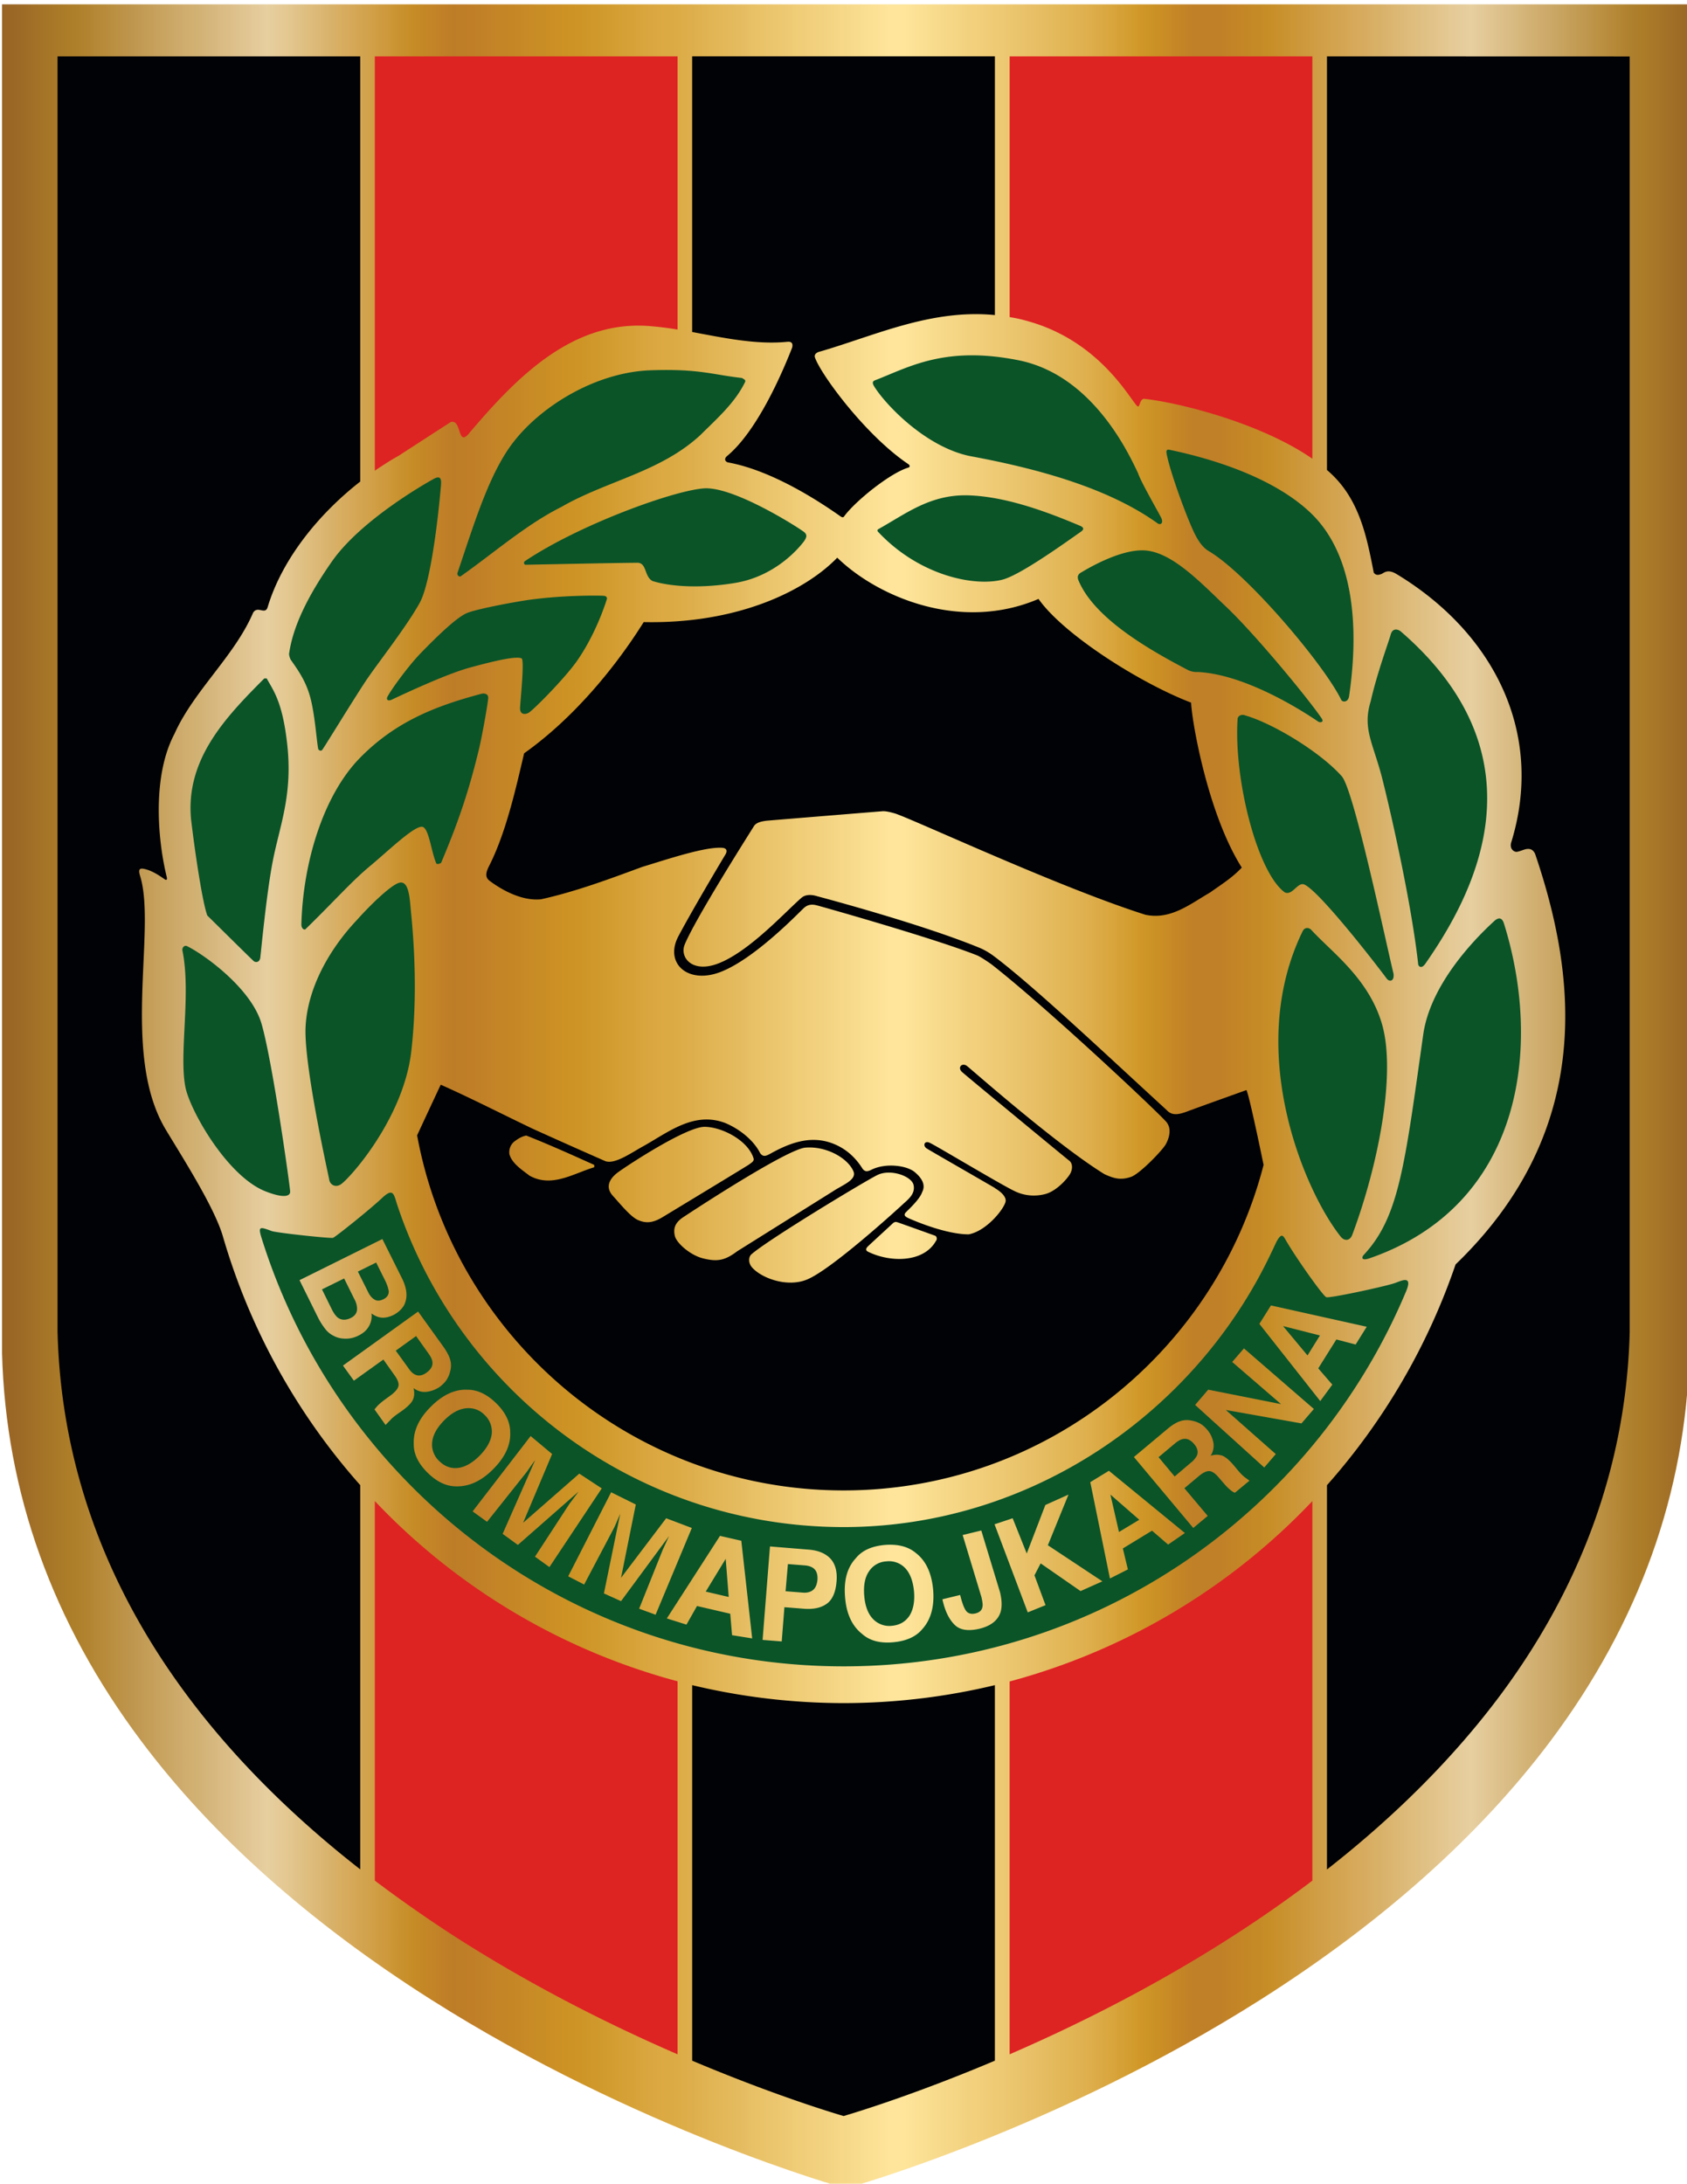 <svg xmlns="http://www.w3.org/2000/svg" viewBox="0 0 73.62 95.25"><defs><linearGradient id="a" x1="15.82" x2="579.451" y1="420.945" y2="420.945" gradientTransform="matrix(.07 0 0 -.07 276.473 634.71)" gradientUnits="userSpaceOnUse"><stop offset="0" style="stop-color:#986325;stop-opacity:1"/><stop offset=".004" style="stop-color:#9b6625;stop-opacity:1"/><stop offset=".008" style="stop-color:#9c6826;stop-opacity:1"/><stop offset=".012" style="stop-color:#9e6b26;stop-opacity:1"/><stop offset=".016" style="stop-color:#a16e27;stop-opacity:1"/><stop offset=".02" style="stop-color:#a37127;stop-opacity:1"/><stop offset=".023" style="stop-color:#a47327;stop-opacity:1"/><stop offset=".027" style="stop-color:#a67627;stop-opacity:1"/><stop offset=".031" style="stop-color:#a97828;stop-opacity:1"/><stop offset=".035" style="stop-color:#aa7b28;stop-opacity:1"/><stop offset=".039" style="stop-color:#ad7d28;stop-opacity:1"/><stop offset=".043" style="stop-color:#ae7f2b;stop-opacity:1"/><stop offset=".047" style="stop-color:#b0822e;stop-opacity:1"/><stop offset=".051" style="stop-color:#b28432;stop-opacity:1"/><stop offset=".055" style="stop-color:#b48836;stop-opacity:1"/><stop offset=".059" style="stop-color:#b68a39;stop-opacity:1"/><stop offset=".063" style="stop-color:#b88d3d;stop-opacity:1"/><stop offset=".066" style="stop-color:#bb9042;stop-opacity:1"/><stop offset=".07" style="stop-color:#bc9247;stop-opacity:1"/><stop offset=".074" style="stop-color:#bd944a;stop-opacity:1"/><stop offset=".078" style="stop-color:#bf974f;stop-opacity:1"/><stop offset=".082" style="stop-color:#c29a53;stop-opacity:1"/><stop offset=".086" style="stop-color:#c49d57;stop-opacity:1"/><stop offset=".09" style="stop-color:#c6a05c;stop-opacity:1"/><stop offset=".094" style="stop-color:#c8a360;stop-opacity:1"/><stop offset=".098" style="stop-color:#caa664;stop-opacity:1"/><stop offset=".102" style="stop-color:#cca968;stop-opacity:1"/><stop offset=".105" style="stop-color:#ceab6c;stop-opacity:1"/><stop offset=".109" style="stop-color:#d0ae6f;stop-opacity:1"/><stop offset=".113" style="stop-color:#d1b072;stop-opacity:1"/><stop offset=".117" style="stop-color:#d3b276;stop-opacity:1"/><stop offset=".121" style="stop-color:#d4b57a;stop-opacity:1"/><stop offset=".125" style="stop-color:#d6b87f;stop-opacity:1"/><stop offset=".129" style="stop-color:#d9bb83;stop-opacity:1"/><stop offset=".133" style="stop-color:#dbbd86;stop-opacity:1"/><stop offset=".137" style="stop-color:#ddc08b;stop-opacity:1"/><stop offset=".141" style="stop-color:#dfc48f;stop-opacity:1"/><stop offset=".145" style="stop-color:#e1c693;stop-opacity:1"/><stop offset=".148" style="stop-color:#e3c997;stop-opacity:1"/><stop offset=".152" style="stop-color:#e5cb9c;stop-opacity:1"/><stop offset=".156" style="stop-color:#e7cf9f;stop-opacity:1"/><stop offset=".16" style="stop-color:#e6cc9b;stop-opacity:1"/><stop offset=".164" style="stop-color:#e5ca97;stop-opacity:1"/><stop offset=".168" style="stop-color:#e4c891;stop-opacity:1"/><stop offset=".172" style="stop-color:#e1c48b;stop-opacity:1"/><stop offset=".176" style="stop-color:#e0c185;stop-opacity:1"/><stop offset=".18" style="stop-color:#debe7f;stop-opacity:1"/><stop offset=".184" style="stop-color:#ddba7a;stop-opacity:1"/><stop offset=".188" style="stop-color:#dcb774;stop-opacity:1"/><stop offset=".191" style="stop-color:#d9b46e;stop-opacity:1"/><stop offset=".195" style="stop-color:#d8b168;stop-opacity:1"/><stop offset=".199" style="stop-color:#d8ae62;stop-opacity:1"/><stop offset=".203" style="stop-color:#d7ab5e;stop-opacity:1"/><stop offset=".207" style="stop-color:#d5a858;stop-opacity:1"/><stop offset=".211" style="stop-color:#d3a552;stop-opacity:1"/><stop offset=".215" style="stop-color:#d2a24d;stop-opacity:1"/><stop offset=".219" style="stop-color:#d19f46;stop-opacity:1"/><stop offset=".223" style="stop-color:#cf9b41;stop-opacity:1"/><stop offset=".227" style="stop-color:#ce993c;stop-opacity:1"/><stop offset=".23" style="stop-color:#cc9636;stop-opacity:1"/><stop offset=".234" style="stop-color:#ca9230;stop-opacity:1"/><stop offset=".238" style="stop-color:#c8902b;stop-opacity:1"/><stop offset=".242" style="stop-color:#c68c26;stop-opacity:1"/><stop offset=".246" style="stop-color:#c58926;stop-opacity:1"/><stop offset=".25" style="stop-color:#c48626;stop-opacity:1"/><stop offset=".254" style="stop-color:#c38427;stop-opacity:1"/><stop offset=".258" style="stop-color:#c28127;stop-opacity:1"/><stop offset=".262" style="stop-color:#bf7f27;stop-opacity:1"/><stop offset=".266" style="stop-color:#bd7c27;stop-opacity:1"/><stop offset=".27" style="stop-color:#be7d27;stop-opacity:1"/><stop offset=".273" style="stop-color:#be7d27;stop-opacity:1"/><stop offset=".277" style="stop-color:#c07f27;stop-opacity:1"/><stop offset=".281" style="stop-color:#c08027;stop-opacity:1"/><stop offset=".285" style="stop-color:#c28127;stop-opacity:1"/><stop offset=".289" style="stop-color:#c38327;stop-opacity:1"/><stop offset=".293" style="stop-color:#c48527;stop-opacity:1"/><stop offset=".297" style="stop-color:#c48526;stop-opacity:1"/><stop offset=".301" style="stop-color:#c58726;stop-opacity:1"/><stop offset=".305" style="stop-color:#c68826;stop-opacity:1"/><stop offset=".309" style="stop-color:#c78a26;stop-opacity:1"/><stop offset=".313" style="stop-color:#c88b26;stop-opacity:1"/><stop offset=".316" style="stop-color:#c98d26;stop-opacity:1"/><stop offset=".32" style="stop-color:#c98d25;stop-opacity:1"/><stop offset=".324" style="stop-color:#cb8f25;stop-opacity:1"/><stop offset=".328" style="stop-color:#cc9025;stop-opacity:1"/><stop offset=".332" style="stop-color:#cd9224;stop-opacity:1"/><stop offset=".336" style="stop-color:#ce9325;stop-opacity:1"/><stop offset=".34" style="stop-color:#ce9426;stop-opacity:1"/><stop offset=".344" style="stop-color:#ce9627;stop-opacity:1"/><stop offset=".348" style="stop-color:#d0972a;stop-opacity:1"/><stop offset=".352" style="stop-color:#d0992b;stop-opacity:1"/><stop offset=".355" style="stop-color:#d29b2d;stop-opacity:1"/><stop offset=".359" style="stop-color:#d29c30;stop-opacity:1"/><stop offset=".363" style="stop-color:#d49e33;stop-opacity:1"/><stop offset=".367" style="stop-color:#d5a035;stop-opacity:1"/><stop offset=".371" style="stop-color:#d6a237;stop-opacity:1"/><stop offset=".375" style="stop-color:#d7a33a;stop-opacity:1"/><stop offset=".379" style="stop-color:#d9a53d;stop-opacity:1"/><stop offset=".383" style="stop-color:#daa640;stop-opacity:1"/><stop offset=".387" style="stop-color:#dba841;stop-opacity:1"/><stop offset=".391" style="stop-color:#dcaa42;stop-opacity:1"/><stop offset=".395" style="stop-color:#dcaa44;stop-opacity:1"/><stop offset=".398" style="stop-color:#dcab46;stop-opacity:1"/><stop offset=".402" style="stop-color:#ddad49;stop-opacity:1"/><stop offset=".406" style="stop-color:#ddae4b;stop-opacity:1"/><stop offset=".41" style="stop-color:#deb04e;stop-opacity:1"/><stop offset=".414" style="stop-color:#e0b251;stop-opacity:1"/><stop offset=".418" style="stop-color:#e1b454;stop-opacity:1"/><stop offset=".422" style="stop-color:#e2b656;stop-opacity:1"/><stop offset=".426" style="stop-color:#e3b859;stop-opacity:1"/><stop offset=".43" style="stop-color:#e3b95c;stop-opacity:1"/><stop offset=".434" style="stop-color:#e5bb60;stop-opacity:1"/><stop offset=".438" style="stop-color:#e6bc62;stop-opacity:1"/><stop offset=".441" style="stop-color:#e7bf64;stop-opacity:1"/><stop offset=".445" style="stop-color:#e9c167;stop-opacity:1"/><stop offset=".449" style="stop-color:#eac369;stop-opacity:1"/><stop offset=".453" style="stop-color:#ebc56d;stop-opacity:1"/><stop offset=".457" style="stop-color:#ecc66f;stop-opacity:1"/><stop offset=".461" style="stop-color:#edc872;stop-opacity:1"/><stop offset=".465" style="stop-color:#eeca75;stop-opacity:1"/><stop offset=".469" style="stop-color:#f0cd77;stop-opacity:1"/><stop offset=".473" style="stop-color:#f0ce79;stop-opacity:1"/><stop offset=".477" style="stop-color:#f1cf7c;stop-opacity:1"/><stop offset=".48" style="stop-color:#f2d07d;stop-opacity:1"/><stop offset=".484" style="stop-color:#f2d280;stop-opacity:1"/><stop offset=".488" style="stop-color:#f3d483;stop-opacity:1"/><stop offset=".492" style="stop-color:#f4d686;stop-opacity:1"/><stop offset=".496" style="stop-color:#f6d888;stop-opacity:1"/><stop offset=".5" style="stop-color:#f7d98a;stop-opacity:1"/><stop offset=".504" style="stop-color:#f8db8d;stop-opacity:1"/><stop offset=".508" style="stop-color:#f9dd90;stop-opacity:1"/><stop offset=".512" style="stop-color:#fbdf93;stop-opacity:1"/><stop offset=".516" style="stop-color:#fce195;stop-opacity:1"/><stop offset=".52" style="stop-color:#fde398;stop-opacity:1"/><stop offset=".523" style="stop-color:#fee59b;stop-opacity:1"/><stop offset=".531" style="stop-color:#fee59b;stop-opacity:1"/><stop offset=".535" style="stop-color:#fde498;stop-opacity:1"/><stop offset=".539" style="stop-color:#fce195;stop-opacity:1"/><stop offset=".543" style="stop-color:#fbdf93;stop-opacity:1"/><stop offset=".547" style="stop-color:#f9de90;stop-opacity:1"/><stop offset=".551" style="stop-color:#f8db8d;stop-opacity:1"/><stop offset=".555" style="stop-color:#f7d98a;stop-opacity:1"/><stop offset=".559" style="stop-color:#f5d787;stop-opacity:1"/><stop offset=".563" style="stop-color:#f4d685;stop-opacity:1"/><stop offset=".566" style="stop-color:#f3d482;stop-opacity:1"/><stop offset=".57" style="stop-color:#f2d17e;stop-opacity:1"/><stop offset=".574" style="stop-color:#f2d07c;stop-opacity:1"/><stop offset=".578" style="stop-color:#f1ce7a;stop-opacity:1"/><stop offset=".582" style="stop-color:#f0cc78;stop-opacity:1"/><stop offset=".586" style="stop-color:#efca75;stop-opacity:1"/><stop offset=".59" style="stop-color:#edc973;stop-opacity:1"/><stop offset=".594" style="stop-color:#ecc770;stop-opacity:1"/><stop offset=".598" style="stop-color:#ebc56e;stop-opacity:1"/><stop offset=".602" style="stop-color:#e9c36b;stop-opacity:1"/><stop offset=".605" style="stop-color:#e8c068;stop-opacity:1"/><stop offset=".609" style="stop-color:#e8bf65;stop-opacity:1"/><stop offset=".613" style="stop-color:#e6bd62;stop-opacity:1"/><stop offset=".617" style="stop-color:#e4bb5f;stop-opacity:1"/><stop offset=".621" style="stop-color:#e3b95b;stop-opacity:1"/><stop offset=".625" style="stop-color:#e2b758;stop-opacity:1"/><stop offset=".629" style="stop-color:#e2b655;stop-opacity:1"/><stop offset=".633" style="stop-color:#e1b353;stop-opacity:1"/><stop offset=".637" style="stop-color:#e0b150;stop-opacity:1"/><stop offset=".641" style="stop-color:#deaf4c;stop-opacity:1"/><stop offset=".645" style="stop-color:#dcac49;stop-opacity:1"/><stop offset=".648" style="stop-color:#dbaa45;stop-opacity:1"/><stop offset=".652" style="stop-color:#daa740;stop-opacity:1"/><stop offset=".656" style="stop-color:#d8a43b;stop-opacity:1"/><stop offset=".66" style="stop-color:#d5a136;stop-opacity:1"/><stop offset=".664" style="stop-color:#d49e31;stop-opacity:1"/><stop offset=".668" style="stop-color:#d29b2c;stop-opacity:1"/><stop offset=".672" style="stop-color:#d09728;stop-opacity:1"/><stop offset=".676" style="stop-color:#cd9426;stop-opacity:1"/><stop offset=".68" style="stop-color:#cb9125;stop-opacity:1"/><stop offset=".684" style="stop-color:#ca8e25;stop-opacity:1"/><stop offset=".688" style="stop-color:#c88b26;stop-opacity:1"/><stop offset=".691" style="stop-color:#c68826;stop-opacity:1"/><stop offset=".695" style="stop-color:#c48526;stop-opacity:1"/><stop offset=".699" style="stop-color:#c28227;stop-opacity:1"/><stop offset=".703" style="stop-color:#c08027;stop-opacity:1"/><stop offset=".719" style="stop-color:#c08027;stop-opacity:1"/><stop offset=".723" style="stop-color:#c28227;stop-opacity:1"/><stop offset=".727" style="stop-color:#c38427;stop-opacity:1"/><stop offset=".73" style="stop-color:#c48527;stop-opacity:1"/><stop offset=".734" style="stop-color:#c48726;stop-opacity:1"/><stop offset=".738" style="stop-color:#c58926;stop-opacity:1"/><stop offset=".742" style="stop-color:#c58a26;stop-opacity:1"/><stop offset=".746" style="stop-color:#c68d27;stop-opacity:1"/><stop offset=".75" style="stop-color:#c88f29;stop-opacity:1"/><stop offset=".754" style="stop-color:#c9912d;stop-opacity:1"/><stop offset=".758" style="stop-color:#ca9331;stop-opacity:1"/><stop offset=".762" style="stop-color:#cc9636;stop-opacity:1"/><stop offset=".766" style="stop-color:#cc973a;stop-opacity:1"/><stop offset=".77" style="stop-color:#ce9a3d;stop-opacity:1"/><stop offset=".773" style="stop-color:#d09c42;stop-opacity:1"/><stop offset=".777" style="stop-color:#d09e46;stop-opacity:1"/><stop offset=".781" style="stop-color:#d1a049;stop-opacity:1"/><stop offset=".785" style="stop-color:#d3a34d;stop-opacity:1"/><stop offset=".789" style="stop-color:#d3a451;stop-opacity:1"/><stop offset=".793" style="stop-color:#d5a755;stop-opacity:1"/><stop offset=".797" style="stop-color:#d6a95a;stop-opacity:1"/><stop offset=".801" style="stop-color:#d7aa5d;stop-opacity:1"/><stop offset=".805" style="stop-color:#d7ac61;stop-opacity:1"/><stop offset=".809" style="stop-color:#d8af65;stop-opacity:1"/><stop offset=".813" style="stop-color:#d8b168;stop-opacity:1"/><stop offset=".816" style="stop-color:#d9b36c;stop-opacity:1"/><stop offset=".82" style="stop-color:#dbb671;stop-opacity:1"/><stop offset=".824" style="stop-color:#dcb875;stop-opacity:1"/><stop offset=".828" style="stop-color:#ddba79;stop-opacity:1"/><stop offset=".832" style="stop-color:#debd7d;stop-opacity:1"/><stop offset=".836" style="stop-color:#dfbf81;stop-opacity:1"/><stop offset=".84" style="stop-color:#e0c185;stop-opacity:1"/><stop offset=".844" style="stop-color:#e1c389;stop-opacity:1"/><stop offset=".848" style="stop-color:#e3c58d;stop-opacity:1"/><stop offset=".852" style="stop-color:#e4c891;stop-opacity:1"/><stop offset=".855" style="stop-color:#e5ca96;stop-opacity:1"/><stop offset=".859" style="stop-color:#e5cb99;stop-opacity:1"/><stop offset=".863" style="stop-color:#e6cd9d;stop-opacity:1"/><stop offset=".867" style="stop-color:#e7cf9f;stop-opacity:1"/><stop offset=".871" style="stop-color:#e4cb9b;stop-opacity:1"/><stop offset=".875" style="stop-color:#e2c896;stop-opacity:1"/><stop offset=".879" style="stop-color:#e0c591;stop-opacity:1"/><stop offset=".883" style="stop-color:#ddc18c;stop-opacity:1"/><stop offset=".887" style="stop-color:#dbbe87;stop-opacity:1"/><stop offset=".891" style="stop-color:#d8bb82;stop-opacity:1"/><stop offset=".895" style="stop-color:#d6b87d;stop-opacity:1"/><stop offset=".898" style="stop-color:#d4b478;stop-opacity:1"/><stop offset=".902" style="stop-color:#d2b174;stop-opacity:1"/><stop offset=".906" style="stop-color:#d0ae70;stop-opacity:1"/><stop offset=".91" style="stop-color:#ceab6c;stop-opacity:1"/><stop offset=".914" style="stop-color:#cba867;stop-opacity:1"/><stop offset=".918" style="stop-color:#c9a563;stop-opacity:1"/><stop offset=".922" style="stop-color:#c7a25e;stop-opacity:1"/><stop offset=".926" style="stop-color:#c49e58;stop-opacity:1"/><stop offset=".93" style="stop-color:#c29b53;stop-opacity:1"/><stop offset=".934" style="stop-color:#c0984f;stop-opacity:1"/><stop offset=".938" style="stop-color:#bd944a;stop-opacity:1"/><stop offset=".941" style="stop-color:#bc9244;stop-opacity:1"/><stop offset=".945" style="stop-color:#ba8f40;stop-opacity:1"/><stop offset=".949" style="stop-color:#b78b3b;stop-opacity:1"/><stop offset=".953" style="stop-color:#b48836;stop-opacity:1"/><stop offset=".957" style="stop-color:#b28432;stop-opacity:1"/><stop offset=".961" style="stop-color:#ae812e;stop-opacity:1"/><stop offset=".965" style="stop-color:#ad7e2b;stop-opacity:1"/><stop offset=".969" style="stop-color:#ac7c28;stop-opacity:1"/><stop offset=".973" style="stop-color:#a97828;stop-opacity:1"/><stop offset=".977" style="stop-color:#a77628;stop-opacity:1"/><stop offset=".98" style="stop-color:#a47327;stop-opacity:1"/><stop offset=".984" style="stop-color:#a27027;stop-opacity:1"/><stop offset=".988" style="stop-color:#a06d26;stop-opacity:1"/><stop offset=".992" style="stop-color:#9d6a26;stop-opacity:1"/><stop offset=".996" style="stop-color:#9b6725;stop-opacity:1"/><stop offset="1" style="stop-color:#986325;stop-opacity:1"/></linearGradient><clipPath id="b" clipPathUnits="userSpaceOnUse"><path d="M277.574 579.945v31.399c.086 3.234 1.172 6.27 3.239 9.023 1.644 2.196 3.914 4.219 6.738 6.012 4.8 3.047 9.62 4.39 9.668 4.402h.008c.047-.011 4.867-1.355 9.668-4.402 2.824-1.793 5.09-3.816 6.738-6.012 2.063-2.754 3.152-5.789 3.234-9.023v-31.399zm0 0" style="stroke-width:1"/></clipPath></defs><path d="M277.574 630.781v-50.836h39.293v50.836zm0 0" clip-path="url(#b)" style="clip-rule:nonzero;fill:url(#a);fill-rule:nonzero;stroke:none" transform="matrix(1.874 0 0 1.874 -520.084 -1086.629)"/><path d="M124.064 226.151v16.263c2.855-1.237 6.236-2.913 9.61-5.072a55 55 0 0 0 3.601-2.503v-16.556a28.3 28.3 0 0 1-13.21 7.868M129.656 170.534c.095.042.088-.351.293-.33 1.427.154 5.02 1.018 7.326 2.613v-17.55h-13.21v11.373c.285.042.578.11.87.198 3.206.922 4.487 3.593 4.721 3.696" style="fill:#de2323;fill-opacity:1;fill-rule:nonzero;stroke:none;stroke-width:1.874" transform="translate(-80.004 -152.807)"/><path d="M110.21 226.312v16.38c3.417 1.442 5.964 2.225 6.608 2.415.645-.19 3.192-.973 6.602-2.415v-16.38a28.4 28.4 0 0 1-6.602.783 28.5 28.5 0 0 1-6.609-.783M114.381 167.716c.227-.021.227.153.183.278-.358.908-1.464 3.572-2.832 4.706-.168.146-.044.264.051.279 1.676.307 3.528 1.383 4.897 2.349.08.053.124.058.16.005.484-.666 2.013-1.896 2.804-2.13.08-.026.08-.102-.015-.16-1.852-1.252-3.777-3.865-4.055-4.626-.066-.161.088-.25.227-.279 2.393-.695 4.838-1.859 7.62-1.588v-11.286h-13.212v12.025c1.39.256 2.81.564 4.172.425M137.912 155.266v18.042c1.383 1.17 1.72 2.81 2.042 4.479.102.132.22.102.344.053.117-.053.27-.227.666.016 4.252 2.576 6.448 6.953 4.992 11.688-.096.3.139.44.248.418.132-.021.264-.088.396-.117.153-.027.292-.005.395.205 1.654 4.874 2.84 11.835-3.47 17.91a28.3 28.3 0 0 1-5.613 9.631v16.761c3.03-2.371 5.57-4.926 7.582-7.626 3.587-4.83 5.482-10.152 5.629-15.802V155.27zM87.25 202.1c-1.991-3.278-.403-8.76-1.135-11.095-.11-.358.037-.351.351-.25.315.11.615.33.71.396.103.073.132.021.103-.095-.425-1.75-.608-4.45.337-6.236.841-1.88 2.627-3.403 3.432-5.284.205-.337.542.132.644-.271.63-2.064 2.196-4.018 4.033-5.453v-18.546h-13.21v55.64c.145 5.664 2.034 10.985 5.627 15.816 2.006 2.7 4.546 5.255 7.583 7.626v-16.76a28.2 28.2 0 0 1-6.002-10.877c-.373-1.244-1.668-3.279-2.473-4.61" style="fill:#000205;fill-opacity:1;fill-rule:nonzero;stroke:none;stroke-width:1.874" transform="translate(-80.004 -152.807)"/><path d="M96.362 218.283v16.556a60 60 0 0 0 3.593 2.503c3.382 2.159 6.763 3.835 9.618 5.072v-16.27a28.24 28.24 0 0 1-13.211-7.861M99.677 171.214c.505-.131.264 1.179.842.44 2.122-2.496 4.574-4.955 7.978-4.611.358.031.717.08 1.076.139v-11.916H96.362v18.071c.336-.227.673-.447 1.017-.637zm0 0" style="fill:#de2323;fill-opacity:1;fill-rule:nonzero;stroke:none;stroke-width:1.874" transform="translate(-80.004 -152.807)"/><path d="M106.491 178.929c-.3.944-.783 1.976-1.354 2.773-.578.791-1.88 2.094-2.064 2.196-.19.103-.373.053-.373-.19 0-.234.205-2.108.066-2.181-.227-.117-1.2.11-2.269.403-1.134.307-3.36 1.383-3.433 1.412-.08.027-.197.027-.168-.102.03-.132.864-1.332 1.515-1.991.651-.666 1.522-1.522 1.984-1.706.453-.182 2.173-.505 2.803-.585 1.5-.198 3.008-.176 3.162-.161.153.016.131.132.131.132m30.718 14.418c.871.966 2.518 2.115 3.104 4.128.622 2.137-.147 6.119-1.296 9.193-.102.27-.344.285-.505.08-1.566-1.96-4.201-8.087-1.669-13.305.08-.176.235-.198.366-.095m8.432-.242c1.698 5.453.754 12.296-5.87 14.587-.38.131-.351-.059-.234-.169 1.522-1.646 1.77-3.879 2.576-9.588.293-2.07 2.042-3.988 3.11-4.962.19-.168.337-.14.418.132m-4.501-12.75c6.462 5.592 3.066 11.615 1.068 14.484-.19.271-.315.088-.315.022-.3-2.708-1.215-6.72-1.595-8.198-.388-1.47-.842-2.093-.476-3.271.271-1.208.798-2.628.871-2.906s.293-.256.447-.132m-2.584 6.31c.527.585 1.888 7.077 2.262 8.621.036.337-.184.359-.3.205-.498-.673-2.92-3.791-3.587-4.099-.293-.139-.527.506-.864.337-1.193-.87-2.224-4.926-2.056-7.546 0-.168.205-.234.337-.168 1.2.344 3.264 1.588 4.208 2.65m-4.984-7.334c1.259 1.207 3.52 3.945 4.106 4.808.131.205-.096.176-.132.154-.169-.11-2.964-2.064-5.277-2.174a.86.86 0 0 1-.468-.11c-1.838-.959-4.077-2.298-4.736-3.894-.058-.153-.022-.256.117-.336.14-.081 1.603-.988 2.701-.966 1.244.02 2.547 1.441 3.689 2.517m3.637-4.142c1.925 1.844 2.094 5.086 1.669 7.985-.044.285-.293.27-.344.16-.746-1.536-4.099-5.496-5.775-6.484-.241-.14-.439-.395-.63-.783-.35-.717-1.075-2.708-1.214-3.47-.022-.124-.007-.197.132-.168 2.07.432 4.618 1.281 6.162 2.76m-7.538-1.735c.11.358.915 1.742 1.017 1.961.095.22-.044.308-.168.22-2.181-1.566-5.3-2.4-8.198-2.935-1.954-.41-3.696-2.27-4.164-3.03-.132-.213-.037-.25.08-.293 1.435-.556 3.009-1.493 6.207-.856 3.279.651 4.853 4.157 5.226 4.933m-2.496 2.305c.132.074.132.146 0 .242-.651.454-2.576 1.844-3.381 2.079-1.193.336-3.645-.125-5.475-2.079-.052-.058 0-.103 0-.103 1.208-.673 2.247-1.507 3.872-1.485 1.617.032 3.403.673 4.984 1.346m-12.062.271c.132.125.08.235-.022.388-.139.183-1.163 1.508-2.993 1.815-1.39.234-2.737.19-3.616-.08-.373-.198-.241-.806-.673-.798-1.471.016-3.3.058-4.882.087-.073-.026-.073-.131 0-.168 2.379-1.588 6.448-3.06 7.78-3.162 1.325-.11 4.275 1.793 4.406 1.918m-2.722-6.734c.029.037.168.066.131.169-.439.907-1.207 1.58-1.954 2.32-1.749 1.617-4.076 1.99-6.06 3.132-1.552.776-2.964 2.02-4.413 3.038-.103 0-.132-.074-.132-.14.703-2.063 1.376-4.354 2.452-5.73 1.251-1.61 3.645-3.052 6.001-3.126 2.108-.073 2.694.198 3.975.337m-13.138 4.59c-.007.212-.351 4.178-.937 5.225-.585 1.054-1.852 2.657-2.327 3.367-.483.717-1.874 2.993-1.932 3.052-.066.053-.161-.005-.169-.066-.066-.344-.139-1.427-.322-2.152-.175-.71-.49-1.186-.87-1.72-.038-.058-.089-.22-.074-.286.168-1.149.776-2.444 1.859-3.996 1.288-1.851 4.23-3.49 4.391-3.579.337-.205.388-.053.38.154m2.058 9.353c0 .169-.279 1.78-.447 2.423-.439 1.786-.9 3.103-1.61 4.787-.066.032-.132.066-.205.032-.234-.535-.33-1.61-.637-1.61-.38-.005-1.486 1.075-2.29 1.741-.798.666-1.582 1.56-2.797 2.738-.102.026-.168-.103-.168-.205.066-2.694.952-5.636 2.547-7.268s3.389-2.29 5.3-2.803c.138-.037.307 0 .307.168m-9.669-.842c.3.542.688 1.025.893 2.84.256 2.233-.322 3.572-.622 5.109-.278 1.413-.52 4.003-.549 4.23s-.22.22-.293.147c-.08-.066-1.544-1.515-2.02-1.984-.212-.57-.541-2.766-.71-4.215-.234-2.591 1.479-4.406 3.199-6.126zm-3.47 11.682c.71.344 2.804 1.83 3.25 3.396.491 1.712 1.245 7.128 1.245 7.311 0 .184-.234.308-1.04 0-1.697-.636-3.352-3.579-3.535-4.581-.278-1.471.257-4.04-.124-5.929-.03-.124.08-.263.205-.197m9.749-1.698c.05.578.373 3.337.03 6.294-.345 2.957-2.738 5.592-3.082 5.797-.249.153-.469-.005-.498-.213-.036-.205-1.112-4.991-1.032-6.653s.996-3.352 2.24-4.67c.541-.607 1.427-1.478 1.822-1.617.395-.132.469.476.52 1.061m39.962 17.01c-.146-.059-1.266-1.64-1.72-2.408-.146-.242-.205-.454-.44-.037-.065.124-.212.453-.277.578-3.301 6.924-10.467 11.893-18.627 11.893-9.04 0-16.732-5.87-19.462-14.001-.168-.498-.168-.827-.666-.366-.541.513-2.056 1.72-2.152 1.75-.087.037-2.43-.213-2.671-.293-.505-.184-.615-.235-.454.285 3.374 10.825 13.49 18.7 25.405 18.7 11.03 0 20.515-6.755 24.54-16.343.33-.776-.234-.454-.512-.366-.527.168-2.818.658-2.964.607m-2.92 1.164.505-.805 4.179.93-.483.775-.842-.22-.79 1.26.614.71-.527.717zm2.1 1.376.542-.871-1.61-.41zm-4.904 2.159.571-.666 3.177.63-2.13-1.838.512-.593 3.052 2.643-.541.63-3.301-.586 2.18 1.924-.504.586zm-.636.703a.93.93 0 0 1 .468-.022 1.3 1.3 0 0 1 .373.125q.175.098.33.285.188.22.256.527a.79.79 0 0 1-.117.6.8.8 0 0 1 .512-.005c.146.058.307.198.49.41l.176.212c.117.14.198.22.256.271.059.053.264.198.264.198l-.637.527a.7.7 0 0 1-.183-.11 2 2 0 0 1-.25-.242l-.248-.285c-.16-.198-.307-.3-.432-.308-.117-.005-.27.059-.453.213l-.637.534 1.017 1.208-.63.526-2.59-3.095 1.478-1.237c.212-.176.403-.286.556-.33m-.958 1.574.702.842.696-.593a1 1 0 0 0 .27-.308q.11-.24-.11-.505-.231-.283-.497-.227-.144.025-.344.19zm-2.98 1.09.813-.497 3.316 2.715-.732.505-.703-.607-1.273.776.22.914-.784.396zm1.252 2.174.886-.534-1.259-1.098zm-5.43-.336.79-.264.615 1.537.812-2.115 1.01-.454-.9 2.21 2.379 1.574-.952.425-1.742-1.208-.27.52.483 1.302-.776.315zm-3.148 4.567c-.278.336-.702.526-1.273.578-.571.053-1.025-.066-1.354-.359q-.66-.518-.747-1.595c-.065-.74.088-1.303.469-1.713q.405-.503 1.273-.578c.571-.043 1.018.073 1.354.358q.648.505.747 1.603c.058.718-.095 1.288-.469 1.706m-.57-.571c.168-.264.241-.615.204-1.062q-.064-.678-.38-1.017a.97.97 0 0 0-.827-.3.96.96 0 0 0-.761.44c-.176.255-.242.614-.205 1.06.036.447.168.791.38 1.01a.98.98 0 0 0 .827.3c.337-.031.586-.175.761-.431m-3.608-.527c-.249.176-.585.25-1.017.212l-.827-.065-.117 1.493-.835-.066.322-4.077 1.713.14c.395.036.703.16.922.387.212.227.308.563.271.995q-.057.716-.432.981m-.527-1.508q-.14-.144-.424-.168l-.74-.058-.102 1.185.746.059c.184.016.337-.022.447-.11q.165-.13.198-.447.02-.307-.125-.461m-4.128-1.456.93.212.475 4.26-.878-.14-.08-.936-1.45-.337-.46.812-.857-.27zm-.622 2.43 1.003.234-.132-1.662zm-1.727-3.199 1.12.424-1.581 3.784-.718-.263 1.032-2.576c.037-.074.081-.176.14-.3.058-.132.102-.227.139-.3l-2.101 2.847-.747-.337.71-3.47-.131.3a5 5 0 0 1-.132.3l-1.31 2.482-.696-.359 1.874-3.666 1.076.534-.644 3.198zm-3.791-1.947.98.644-2.283 3.433-.63-.454 1.508-2.313q.077-.098.198-.263l.197-.263-2.65 2.327-.665-.483 1.42-3.22c-.044.058-.11.153-.19.263-.081.118-.147.213-.19.271l-1.72 2.16-.63-.454 2.532-3.287.937.784-1.266 3zm-5.35.556c-.44.005-.857-.19-1.267-.592-.41-.403-.615-.827-.607-1.26q-.035-.842.732-1.61.78-.788 1.602-.753c.432-.005.857.19 1.267.592.41.403.607.828.607 1.26.03.548-.22 1.09-.74 1.61-.504.512-1.038.76-1.595.753m.059-.805c.315-.037.63-.22.944-.534q.472-.482.527-.951a.99.99 0 0 0-.307-.82.96.96 0 0 0-.828-.293c-.307.032-.622.205-.944.527-.314.322-.49.637-.52.952a.98.98 0 0 0 .308.82c.234.233.512.336.82.3m-.33-4.678a.9.9 0 0 1-.014.469c-.03.132-.08.249-.154.366-.073.11-.176.212-.3.307-.161.11-.344.184-.549.213a.77.77 0 0 1-.593-.161c.044.197.037.366-.03.512-.065.14-.219.293-.446.461l-.22.154q-.228.165-.292.242c-.073.073-.234.241-.234.241l-.483-.68c.058-.066.102-.125.146-.169.08-.08.168-.153.264-.227l.3-.219c.205-.153.314-.293.336-.41q.033-.184-.175-.468l-.483-.681-1.288.922-.476-.659 3.279-2.356 1.127 1.566q.231.339.285.578m-1.5-1.076-.886.637.535.74q.153.228.285.292c.154.087.33.066.512-.066q.308-.22.264-.483c-.007-.095-.066-.212-.168-.358zm-.52-1.354c-.102.183-.263.33-.475.44-.22.102-.425.139-.608.095a.9.9 0 0 1-.344-.169.88.88 0 0 1-.117.571q-.143.25-.461.403a1.2 1.2 0 0 1-.652.124 1 1 0 0 1-.417-.117 1.03 1.03 0 0 1-.38-.315 3 3 0 0 1-.308-.49l-.805-1.625 3.616-1.794.87 1.742c.213.447.235.82.081 1.135m-2.62-1.157-.966.476.44.893q.118.23.248.337.24.177.57.016c.191-.095.279-.234.272-.425a.9.9 0 0 0-.117-.395zm1.398-.695-.798.395.44.879q.111.238.278.336c.11.074.234.066.387-.005.169-.08.25-.205.242-.358a1.7 1.7 0 0 0-.154-.454zm25.485 14.5.022.087c.08.307.16.512.249.622.087.102.22.139.402.095q.266-.066.3-.286c.022-.095 0-.227-.044-.424l-.82-2.708.813-.198.82 2.7c.08.338.087.608.029.835q-.166.56-.915.747c-.49.117-.857.066-1.09-.161q-.354-.34-.52-1.032l-.022-.088zm0 0" style="fill:#0a5428;fill-opacity:1;fill-rule:nonzero;stroke:none;stroke-width:1.874" transform="translate(-80.004 -152.807)"/><path d="M120.851 206.931c-.534.959-1.998.952-2.964.476-.08-.042-.132-.102-.022-.22.125-.124 1.04-.958 1.105-1.024.066-.058.125-.066.198-.042.359.124 1.435.512 1.64.585.08.032.102.147.044.227m1.42-.285c-.96 0-2.299-.557-2.65-.718-.102-.053-.205-.116-.088-.241.125-.132.608-.564.717-.893.14-.271.03-.564-.329-.864-.351-.292-1.273-.41-1.888-.102-.19.095-.286.087-.388-.043-.242-.388-.637-.849-1.31-1.105-.966-.366-1.874-.016-2.686.432-.22.124-.337.168-.469 0-.307-.607-.944-1.076-1.515-1.317-1.383-.535-2.51.41-3.608 1.017-.483.263-1.237.805-1.647.637a304 304 0 0 1-3.169-1.413c-1.347-.644-2.657-1.317-4.004-1.917-.19.402-.87 1.859-1.031 2.21 1.617 8.797 9.346 15.487 18.612 15.487 8.805 0 16.226-6.046 18.327-14.199 0 0-.615-3-.747-3.264 0 0-2.415.863-2.613.944-.336.117-.63.197-.878-.08-2.518-2.306-5.84-5.446-7.56-6.727a3 3 0 0 0-.55-.322c-2.503-1.04-6.88-2.203-7.128-2.269-.278-.088-.527-.073-.688.066-.674.578-2.262 2.335-3.623 2.862-1.15.447-1.698-.263-1.479-.812.454-1.12 2.826-4.853 3.03-5.182.11-.169.381-.205.527-.227.154-.016 4.919-.403 5.094-.417.183-.005.44.073.542.102.915.308 7.15 3.22 10.913 4.414 1.112.234 1.954-.469 2.832-.974.469-.336.96-.636 1.376-1.083-1.5-2.371-2.188-6.448-2.21-7.194-2.203-.842-5.555-2.957-6.66-4.524-3.418 1.464-7.041-.102-8.783-1.8-1.376 1.427-4.319 2.898-8.446 2.81-1.31 2.086-3.133 4.245-5.219 5.724-.373 1.588-.798 3.484-1.537 4.933-.139.278-.175.483.044.637.205.153 1.222.9 2.232.797 1.515-.336 2.965-.878 4.414-1.412 1.112-.337 2.737-.886 3.491-.834.198.015.227.131.154.27 0 0-1.376 2.291-2.064 3.587-.637 1.2.454 2.159 1.947 1.515 1.5-.637 3.352-2.591 3.535-2.752.19-.169.388-.154.556-.11.154.037 5.116 1.434 6.99 2.18.183.074.563.345.629.389 2.489 1.946 7.422 6.594 7.648 6.894.235.3.103.703-.036.959-.14.256-1.15 1.31-1.53 1.427-.424.14-.71.08-1.149-.124-2.123-1.31-5.782-4.553-5.994-4.714-.213-.168-.44.059-.213.264.22.197 4.494 3.725 4.648 3.842.212.146.16.44.051.615-.11.183-.541.695-1.031.85-.323.094-.813.138-1.318-.088-.512-.22-3.513-2.028-3.77-2.138-.233-.11-.314.14-.116.256.197.125 3.176 1.83 2.964 1.72h-.007c.117.066.549.337.468.615-.11.366-.863 1.274-1.61 1.405m-2.847-1.332c-.227.213-3.191 2.92-4.238 3.316-.856.33-1.94-.073-2.357-.534-.19-.213-.153-.476-.036-.579.74-.651 5.013-3.227 5.504-3.462.578-.278 1.486.054 1.573.432.088.381-.22.622-.446.827m-2.174-1.412c.146.366-.468.585-.87.849l-4.21 2.635c-.54.41-.878.453-1.456.315-.578-.132-1.185-.674-1.259-.981-.073-.308-.015-.571.359-.82 1.42-.937 4.611-2.964 5.328-3.037.9-.081 1.86.446 2.108 1.039m-4.362-.57c.037.116-.08.182-.212.277-.14.095-3.308 2.013-3.755 2.284-.446.27-.74.27-1.068.132-.33-.14-.806-.732-1.113-1.069-.3-.337-.198-.703.242-1.025.497-.358 2.978-1.976 3.769-1.976.768.005 1.903.6 2.137 1.376m-6.953.285v.103c-.908.27-1.852.908-2.825.366-.3-.234-.776-.534-.878-.944a.6.6 0 0 1 .204-.535c.169-.131.337-.234.535-.27 1.017.402 1.99.841 2.964 1.28" style="fill:#000205;fill-opacity:1;fill-rule:evenodd;stroke:none;stroke-width:1.874" transform="translate(-80.004 -152.807)"/></svg>